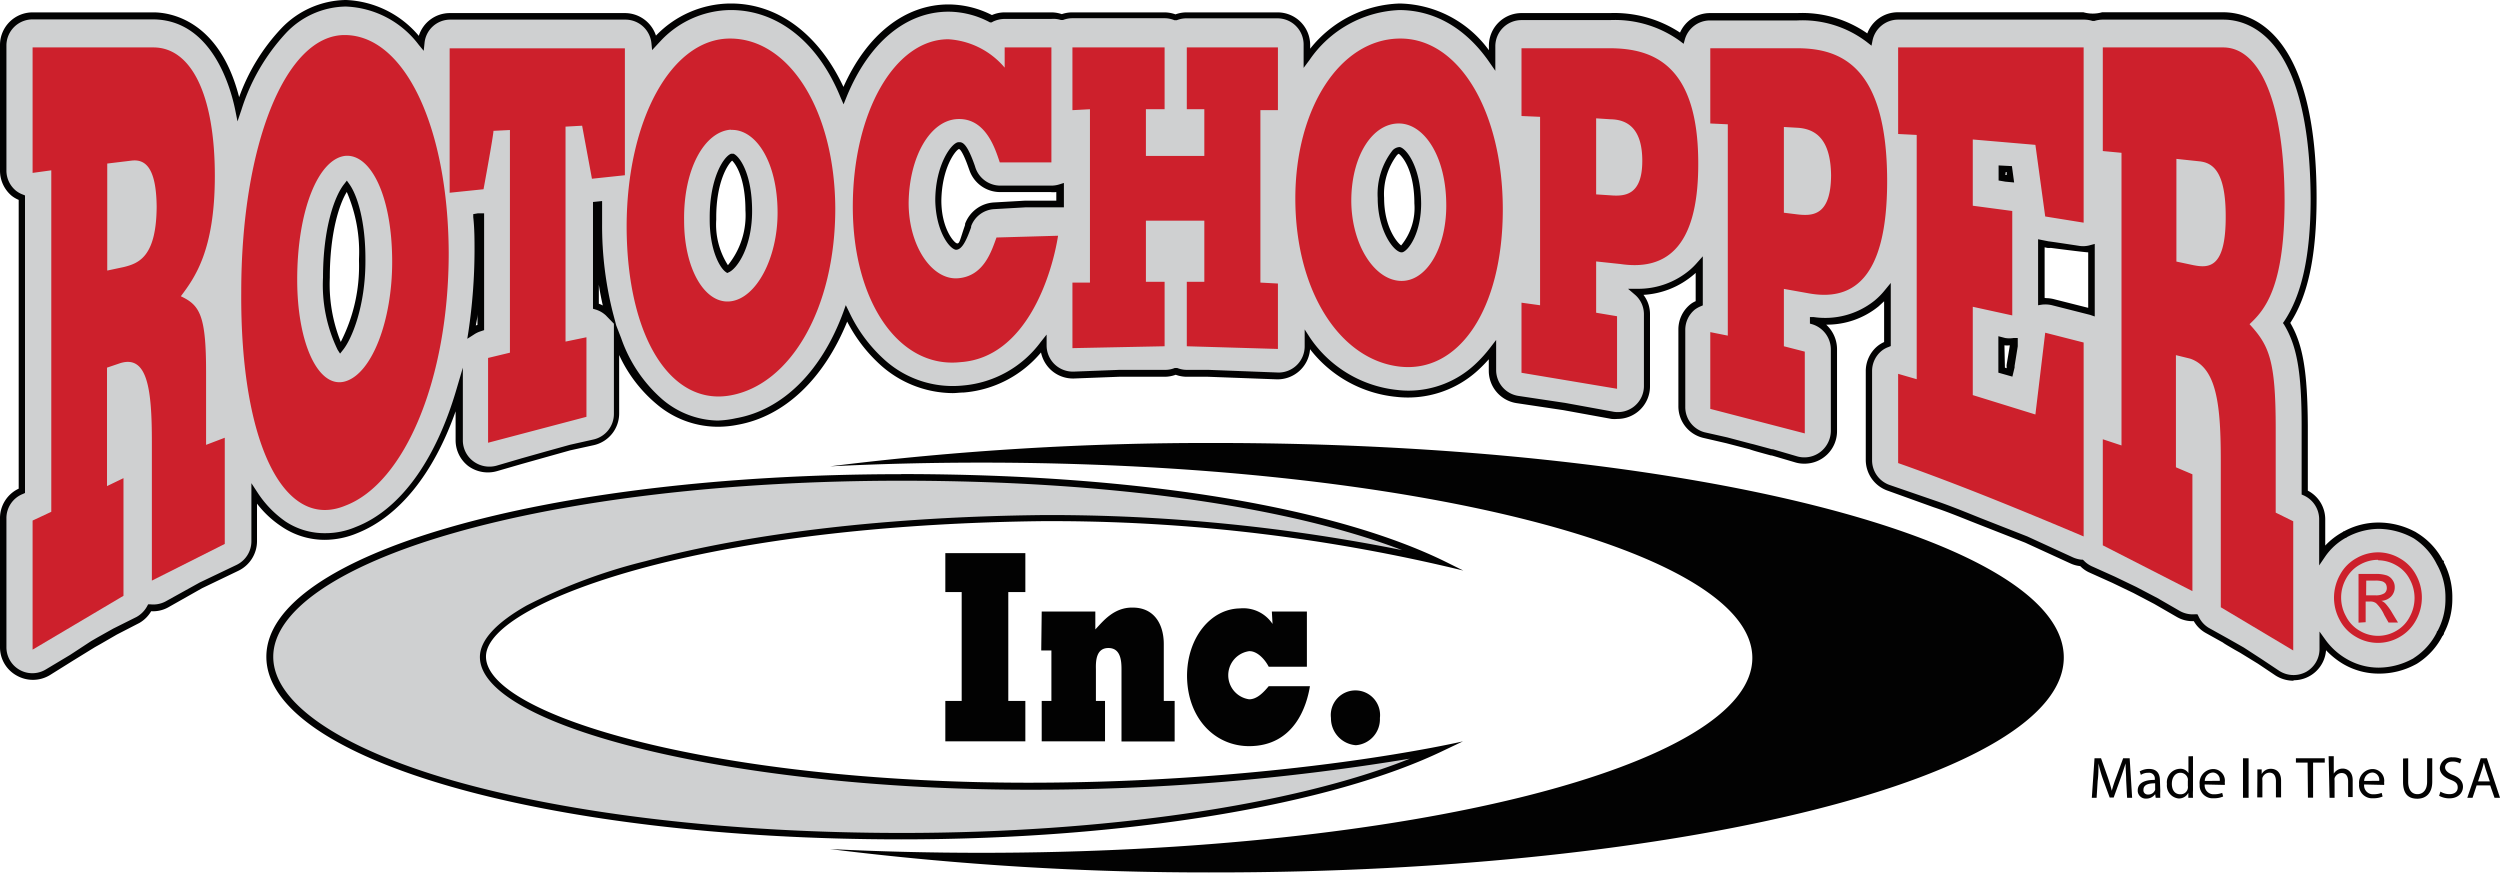 <svg id="Layer_1" data-name="Layer 1" xmlns="http://www.w3.org/2000/svg" viewBox="0 0 214 74.71"><defs><style>.cls-1{fill:#cfd0d1}.cls-2{fill:#020202}.cls-3{fill:#cd202c}</style></defs><path class="cls-1" d="M209 54.1s0 .08-.07.13 0 0 0 .07a.88.88 0 0 0 .07-.2zm-8.32-8.31h.06z"/><path class="cls-1" d="M209.65 51.05a6.06 6.06 0 0 0-.78-2.91 5.75 5.75 0 0 0-2.11-2.32l-.19-.1a6.53 6.53 0 0 0-2.87-.72h-.1a6 6 0 0 0-2.87.79 5.47 5.47 0 0 0-1.9 1.71v-3.07a2.51 2.51 0 0 0-1.49-2.29v-5.66c0-4.59-.38-6.89-1.55-8.84 1.25-1.82 2.27-4.77 2.3-10.68-.07-14-5.44-15.6-7.75-15.62H180a2.44 2.44 0 0 1-1.6 0h-15.92a2.51 2.51 0 0 0-2.46 2 9.42 9.42 0 0 0-6.2-1.93h-7.42a2.5 2.5 0 0 0-2.4 1.86 9.81 9.81 0 0 0-6.24-1.84h-7.51a2.51 2.51 0 0 0-2.51 2.5v1.24A9.7 9.7 0 0 0 119.82.6c-3.17 0-5.91 1.68-7.94 4.39V3.87a2.51 2.51 0 0 0-2.51-2.51h-7.8a2.53 2.53 0 0 0-.94.18 2.53 2.53 0 0 0-.94-.18H91.8a2.52 2.52 0 0 0-.9.17 2.47 2.47 0 0 0-.9-.17h-4a2.47 2.47 0 0 0-1.1.26 7.86 7.86 0 0 0-3.71-.94c-3.85 0-7.12 2.9-9 7.47-2-4.67-5.45-7.57-9.64-7.57a8.66 8.66 0 0 0-6.13 2.66 4.72 4.72 0 0 0-.37.41 2.51 2.51 0 0 0-2.5-2.24H38.49A2.5 2.5 0 0 0 36 3.67 8.45 8.45 0 0 0 29.62.28a7.52 7.52 0 0 0-5.35 2.36 17.58 17.58 0 0 0-3.86 6.66c-1.46-7.24-5.76-7.94-7.26-8H2.79A2.51 2.51 0 0 0 .28 3.85V14.6a2.51 2.51 0 0 0 .92 1.94 2.14 2.14 0 0 0 .68.37V42a2.5 2.5 0 0 0-1.6 2.33v11.06a2.51 2.51 0 0 0 2.47 2.54 2.61 2.61 0 0 0 1.36-.38l2-1.24L8 55.13l1.89-1.08 1.94-1a2.51 2.51 0 0 0 1-1 2.41 2.41 0 0 0 1.46-.28l2.93-1.62 3.12-1.5a2.52 2.52 0 0 0 1.44-2.24v-4.15a8.84 8.84 0 0 0 2.48 2.58 6.49 6.49 0 0 0 6.28.55c3.9-1.49 7-5.9 8.78-12v4.25a2.51 2.51 0 0 0 2.5 2.51 2.83 2.83 0 0 0 .71-.1l2.07-.61 2.13-.6 2.09-.58 2-.45a2.5 2.5 0 0 0 2-2.44V29a12.74 12.74 0 0 0 3.61 5.35 7.85 7.85 0 0 0 6.68 1.68c4.16-.74 7.53-4.22 9.38-9.24a13.21 13.21 0 0 0 3 4.11 8.92 8.92 0 0 0 7 2.36 9.59 9.59 0 0 0 6.86-3.83v.13a2.53 2.53 0 0 0 2.53 2.51h.09l3.9-.15h3.9a2.53 2.53 0 0 0 .94-.18 2.53 2.53 0 0 0 .94.18h1.83l5.88.23a2.5 2.5 0 0 0 2.61-2.4v-.71a10.69 10.69 0 0 0 7.67 4.62 8.56 8.56 0 0 0 6.74-2.21 10.68 10.68 0 0 0 1.34-1.45v1.76a2.51 2.51 0 0 0 2.14 2.48l2.07.3 1.92.3 4.11.75a2.51 2.51 0 0 0 2.92-2 2.38 2.38 0 0 0 0-.46v-6.2A2.46 2.46 0 0 0 140 25a7.14 7.14 0 0 0 4.74-1.69 7.73 7.73 0 0 0 .64-.64V26a2.59 2.59 0 0 0-.59.32 2.52 2.52 0 0 0-.92 1.94v6.58a2.51 2.51 0 0 0 2 2.45l1.94.45c.06 0 2 .52 2 .52l1.92.51 2 .6a2.51 2.51 0 0 0 3.11-1.71 2.32 2.32 0 0 0 .1-.7v-7a2.5 2.5 0 0 0-1.74-2.39 7.08 7.08 0 0 0 5.42-1.57 8 8 0 0 0 .95-1v4.42a2.38 2.38 0 0 0-.68.38 2.51 2.51 0 0 0-.92 1.94v7.65a2.51 2.51 0 0 0 1.69 2.37l4 1.36c1 .34 2.09.77 3.13 1.19l.7.28 4 1.57 3.82 1.84a2.53 2.53 0 0 0 .85.21 2.25 2.25 0 0 0 .75.54l2 .9s1.75.85 1.82.88l1.8.95 1.93 1.12a2.44 2.44 0 0 0 1.47.3 2.45 2.45 0 0 0 1 1.08l1.5.83 1.54.88 1.53 1 1.48 1a2.51 2.51 0 0 0 3.47-.74 2.55 2.55 0 0 0 .4-1.37v-.55a6 6 0 0 0 1.83 1.68 5.66 5.66 0 0 0 3 .82 6.3 6.3 0 0 0 2.94-.75 2.38 2.38 0 0 0 .3-.18 5.75 5.75 0 0 0 2-2.29 6 6 0 0 0 .75-2.85v-.31zM31 22.32c0 3.68-1.09 6.5-1.87 7.45-.48-.74-1.19-2.71-1.19-6 0-4.54 1.1-7 1.75-7.85.5.72 1.31 2.71 1.31 6.23zM41.17 28H41a2.06 2.06 0 0 0-.63.31 48.73 48.73 0 0 0 .52-6.92c0-1 0-2-.11-2.94h.36zm10.71-1.3a2.56 2.56 0 0 0-.9-.46v-8.68h.2v1.68a30.34 30.34 0 0 0 .94 7.64 1.84 1.84 0 0 0-.24-.19zm10.4-3.64c-.42-.29-1.25-1.74-1.25-4.26v-.18c0-3.34 1.2-5 1.65-5.19.35.15 1.41 1.5 1.42 4.59s-1.27 4.78-1.82 5.03zm28.53-5.57h-3l-2.62.15A2.51 2.51 0 0 0 83 19.27v.09c-.19.52-.62 1.72-1 1.74h-.06c-.35-.06-1.49-1.39-1.52-3.93 0-3.11 1.42-4.68 1.74-4.68h.06c.27 0 .62.6 1 1.82l.07.22a2.5 2.5 0 0 0 2.34 1.67H90a2.51 2.51 0 0 0 .82-.13zM120 21.33c-.43-.07-1.73-1.62-1.77-4.38a5.72 5.72 0 0 1 1.18-3.85.68.68 0 0 1 .39-.23c.32.06 1.57 1.38 1.59 4.55 0 2.39-1 3.77-1.39 3.91zm51.42-6.81v-.06h.6c0 .29.08.62.11.83h-.35l-.38-.06zm1 15.11l-.28 1.68v.6l-.69-.2v-2.56l.23.06a2.65 2.65 0 0 0 .84.06 2 2 0 0 0-.12.36zm6.65-3l-1.69-.45-.21-.05-.7-.13-.61-.18a2.43 2.43 0 0 0-1-.06v-5l.57.12h.27l.75.07.74.13.84.15a2.69 2.69 0 0 0 1.13-.06zm29.78 21.48v.07z"/><path class="cls-1" d="M88 67.2c-12.37 0-24.17-1.24-33.22-3.49-8.5-2.12-13.38-4.86-13.38-7.48s5.2-5.54 13.91-7.85c9.16-2.38 20.9-3.78 33.97-3.92a152.16 152.16 0 0 1 34.38 3.82C114 43.52 97 40.81 77.14 40.81 46.77 40.81 23 47.59 23 56.25s23.77 15.44 54.14 15.44c19 0 36.76-2.92 46.42-7.62l.16-.07A192.79 192.79 0 0 1 88 67.2z"/><path class="cls-2" d="M77.15 41.15c17.63 0 32.93 2.14 42.87 5.94a153.44 153.44 0 0 0-29.38-3h-1.37c-13.1.14-24.87 1.5-34 3.94a46.56 46.56 0 0 0-10.19 3.8c-2.65 1.5-4 3-4 4.41 0 6 21.95 11.36 47 11.36a196.9 196.9 0 0 0 32.61-2.66c-10 4-26.25 6.36-43.49 6.36-14.69 0-28.34-1.6-38.44-4.49C29 64 23.39 60.13 23.39 56.22S29 48.46 38.73 45.66c10.09-2.91 23.75-4.51 38.44-4.51m0-.56c-30.49 0-54.37 6.87-54.37 15.63s23.87 15.63 54.34 15.63c19.24 0 36.83-2.93 46.51-7.64l1.58-.75S110.16 67 88 67c-26.56 0-46.4-5.7-46.4-10.8 0-2.47 5.27-5.41 13.77-7.67 9.51-2.52 21.54-3.78 33.89-3.92h1.36a149.21 149.21 0 0 1 34.64 4.23l-1.43-.71c-9.16-4.54-25.53-7.55-46.72-7.55z"/><path class="cls-2" d="M104 37.92a261 261 0 0 0-32.95 2c4.19-.21 8.52-.32 12.95-.32 36.45 0 66 7.47 66 16.72S120.44 73 84 73c-4.43 0-8.76-.11-12.95-.32a261 261 0 0 0 32.95 2c40.13 0 72.66-8.22 72.66-18.4S144.12 37.92 104 37.92z"/><path class="cls-3" d="M2.79 44.56l1.6-.75V14.58l-1.6.22V4.06h10.34c3.22 0 5.26 4 5.26 11 0 6.38-1.72 8.71-2.91 10.3 1.62.77 2.17 1.6 2.16 6.58v6.14l1.6-.61v9.09L13 49.7V37.82c0-4.49-.37-7.47-2.72-6.73l-1.12.38v10.14l1.41-.68V51l-7.78 4.61zm8.46-30.81L9.18 14v9.16l1.41-.3c1.3-.32 2.79-.89 2.82-5.15-.03-3.43-1.01-4.1-2.16-3.96zM20.65 25c0-12.52 3.77-22.08 8.92-22s8.79 8 8.84 18.63c0 10.83-3.77 19.72-8.84 21.65-5.31 2.2-9-5.44-8.92-18.25zm8.92-11.66c-2.33.25-4.13 4.69-4.13 10.6 0 5.51 1.84 9.39 4.13 8.7s4-5.23 4-10.22c0-5.71-1.86-9.25-4-9.08zm8.92 3.13V4.14h15V15l-2.82.3-.84-4.54-1.42.08v18.4l1.79-.37v6.81l-8.42 2.22v-7.26l1.87-.45V11.13l-1.41.07c0 .4-.85 5-.85 5l-2.91.3zm15.15 2.96c0-9.15 3.84-16.19 8.92-16.13s8.9 6.25 8.94 14.54c0 8.53-3.8 15.05-8.94 16s-8.89-4.99-8.92-14.41zm8.92-8.33c-2.27.16-4.07 3.4-4 7.8 0 4.15 1.8 7.18 4 6.89s4-3.71 4-7.57c0-4.38-1.87-7.19-4-7.1zm22.75 9.23l5.26-.15c-.51 3.24-2.67 10.44-8.36 10.82-5.27.57-9.21-5.21-9.21-13.3s3.59-14.34 8.18-14.34A6.86 6.86 0 0 1 86 5.79V4.06h4v9.84h-4.42c-.38-1.13-1.18-3.79-3.58-3.71s-4.18 3.27-4.22 7.19c0 3.68 2 6.61 4.22 6.44s2.87-2.32 3.3-3.49zm6.49 3.86h1.5V9.35l-1.5.08V4.06h7.89v5.29h-1.6v4h5v-4h-1.5V4.06h7.8v5.37h-1.5v14.76l1.5.08v5.6l-7.8-.23v-5.52h1.5v-5.23h-5v5.23h1.6v5.52l-7.89.16zM110.88 17c0-7.71 3.81-13.64 8.92-13.7s8.83 6.28 8.84 14.61c0 8.54-3.74 14.06-8.84 13.47s-8.91-6.44-8.92-14.38zm8.92-6.43c-2.29-.05-4.11 2.73-4.13 6.58 0 3.65 1.87 6.73 4.13 6.89s4-2.76 4-6.43c.01-4.19-1.87-6.99-4-7.04zm10.44-6.44h7.52c3.76 0 7.63 1.41 7.61 9.92 0 7.45-3 9.09-6.67 8.55l-2.07-.22v4.39l1.79.3v6.21l-8.18-1.37v-6l1.59.22V10l-1.59-.07zm6.39 6v6.51l1.22.08c1.24.1 2.73 0 2.73-2.95 0-2.72-1.22-3.54-2.73-3.56zm9.77-6h7.43c3.82 0 7.7 1.6 7.71 11.36 0 8.57-3.07 10.3-6.77 9.61l-2.07-.37v4.91l1.79.46v7L146.4 35v-6.57l1.5.3V10.64l-1.5-.07zm7.52 6.81l-1.22-.07v7.34l1.22.15c1.3.14 2.79.05 2.82-3.33-.03-3.03-1.24-3.97-2.82-4.09zM162.48 32l1.59.46V11.55l-1.59-.08V4.06h15.88v15l-3.29-.53-.84-6.13-5.36-.46v5.67l3.38.45V27l-3.38-.74v7.56l5.36 1.66.84-7 3.29.84v16.6s-4.39-1.87-8.65-3.56-7.23-2.72-7.23-2.72zM180 37.6l1.6.53V13.08l-1.6-.15V4.06h10.3c3.18 0 5.23 4.76 5.26 13.09 0 7.57-1.76 9.43-3 10.6 1.68 1.83 2.24 3.08 2.24 8.93v7.2l1.5.74v11.06l-6.2-3.7V39.49c0-4.71-.31-8-2.62-8.79l-1.22-.3V40l1.41.6v10L180 46.68V37.6zm8.46-23.77l-2.16-.23v8.79l1.41.3c1.35.27 2.84.33 2.81-4.24-.01-3.57-.99-4.45-2.1-4.62z"/><path class="cls-2" d="M182 66.81c0-.47-.05-1-.05-1.46-.12.37-.26.81-.43 1.28l-.59 1.64h-.34l-.59-1.61a11.16 11.16 0 0 1-.37-1.31c0 .42 0 1-.07 1.49l-.09 1.45h-.41l.23-3.38h.56l.58 1.64c.14.41.25.78.34 1.14a11.4 11.4 0 0 1 .37-1.14l.6-1.64h.56l.21 3.38h-.43zm2.92.9a5.63 5.63 0 0 0 0 .58h-.39l-.05-.31a.91.91 0 0 1-.74.38.69.69 0 0 1-.75-.63v-.07c0-.59.52-.91 1.46-.9v-.05a.49.49 0 0 0-.43-.56.24.24 0 0 0-.12 0 1.11 1.11 0 0 0-.64.18l-.1-.3a1.59 1.59 0 0 1 .8-.21c.75 0 .93.51.93 1zm-.44-.66c-.48 0-1 .08-1 .55a.36.36 0 0 0 .33.41h.07a.61.61 0 0 0 .6-.4.78.78 0 0 0 0-.14zm3.24-2.32v2.93a6 6 0 0 0 0 .63h-.4v-.42a.91.91 0 0 1-.83.48 1.12 1.12 0 0 1-1-1.24 1.16 1.16 0 0 1 1.09-1.3.8.8 0 0 1 .75.37v-1.44zm-.44 2.12a.61.61 0 0 0 0-.19.65.65 0 0 0-.64-.51c-.45 0-.73.41-.73.94s.25.9.72.9a.62.62 0 0 0 .65-.72zm1.44.3a.77.77 0 0 0 .7.84h.13a1.89 1.89 0 0 0 .67-.12l.08.31a1.88 1.88 0 0 1-.81.15 1.11 1.11 0 0 1-1.2-1v-.18a1.19 1.19 0 0 1 1.15-1.32 1 1 0 0 1 1 1.15.74.74 0 0 1 0 .21zm1.29-.31a.62.62 0 0 0-.53-.71h-.08a.72.72 0 0 0-.67.72zm2.47-1.93v3.38H192v-3.38zm.75 1.61v-.66h.37v.4a.88.88 0 0 1 .8-.45c.34 0 .86.2.86 1v1.45h-.44v-1.4c0-.39-.15-.72-.56-.72a.65.65 0 0 0-.6.45.76.76 0 0 0 0 .21v1.46h-.44zm4.3-1.24h-1v-.37H199v.37h-1v3h-.44zm1.8-.55h.44v1.49a1 1 0 0 1 .32-.31.87.87 0 0 1 .45-.12c.32 0 .85.2.85 1v1.44H201v-1.34c0-.39-.15-.72-.56-.72a.65.65 0 0 0-.6.44.76.76 0 0 0 0 .21v1.47h-.43zm3.04 2.42a.76.76 0 0 0 .7.84h.13a1.93 1.93 0 0 0 .67-.12l.08.31a1.91 1.91 0 0 1-.81.15 1.11 1.11 0 0 1-1.2-1 .54.54 0 0 1 0-.18 1.18 1.18 0 0 1 1.14-1.32 1 1 0 0 1 1 1.15.74.74 0 0 1 0 .21zm1.29-.31a.62.62 0 0 0-.54-.71h-.07a.74.74 0 0 0-.68.72zm2.48-1.93v2c0 .74.34 1.07.79 1.07s.83-.33.83-1.07v-2h.44v2c0 1-.55 1.46-1.28 1.46s-1.22-.37-1.22-1.44v-2zm2.76 2.85a1.5 1.5 0 0 0 .78.22c.44 0 .7-.23.7-.57s-.18-.5-.63-.67-.9-.5-.9-1a1 1 0 0 1 1.1-.91 1.49 1.49 0 0 1 .75.16l-.12.36a1.22 1.22 0 0 0-.64-.16c-.46 0-.64.27-.64.5s.21.47.68.65.85.5.85 1-.37 1-1.18 1a1.83 1.83 0 0 1-.86-.22zm3.1-.53l-.35 1.06h-.45l1.15-3.38h.53l1.12 3.38h-.47l-.37-1.06zm1.13-.34l-.34-1c-.07-.22-.12-.42-.17-.61-.05.19-.1.4-.17.61l-.33 1zM80.92 50.68v-3.33h6.85v3.33h-1.46V60h1.46v3.46h-6.85V60h1.4v-9.32zm8.25 1.67h4.59v1.53c.62-.65 1.56-1.9 3.2-1.87 1.83 0 2.66 1.41 2.66 3.13V60h.93v3.47H96v-6.2c0-.75-.09-1.8-1.12-1.8s-1.09 1.06-1.07 1.8V60h.78v3.46h-5.42V60H90v-4.32h-.87zm19.76 1.06l-.06-1.06h3v4.72h-3.27c-.34-.66-1-1.35-1.67-1.33a2.08 2.08 0 0 0 0 4.12c.67 0 1.23-.59 1.67-1.12h3.53c-.26 1.62-1.29 5.12-5.2 5.13-2.93 0-5.29-2.37-5.32-6 0-3.25 2-5.75 4.53-5.79a3 3 0 0 1 2.79 1.33zm5 8.05a2.11 2.11 0 1 1 4.19 0 2.23 2.23 0 0 1-2.06 2.33 2.31 2.31 0 0 1-2.13-2.33zm95.17-7.03l-.5-.25v-.15l.14.06-.04-.09h.06-.06l.51.22h-.06.06l-.23-.1.23.1a2.26 2.26 0 0 1-.11.21zm-8.31-8.38l-.25-.5.1-.06.27.49h-.06z"/><path class="cls-2" d="M196.31 58.27a2.87 2.87 0 0 1-1.53-.45l-1.49-1-1.53-.94-.48-.27c-.58-.34-.88-.51-1-.61l-1.49-.83a2.67 2.67 0 0 1-1-1 2.66 2.66 0 0 1-1.44-.35l-1.94-1.12-1.79-.94-1.81-.87-2-.9a2.57 2.57 0 0 1-.74-.53 2.69 2.69 0 0 1-.84-.23l-3.88-1.78-4-1.57-.71-.28c-1.05-.42-2.12-.85-3.12-1.18L161.58 42a2.79 2.79 0 0 1-1.87-2.61v-7.61a2.78 2.78 0 0 1 1-2.15 2.57 2.57 0 0 1 .57-.35v-3.49l-.48.44a7 7 0 0 1-4.48 1.56 2.85 2.85 0 0 1 .93 2.11v7a2.78 2.78 0 0 1-2.8 2.79 2.63 2.63 0 0 1-.78-.11l-2-.59h-.07c-1.06-.29-1.58-.43-1.83-.53l-2-.52-1.94-.45a2.77 2.77 0 0 1-2.16-2.71v-6.55a2.76 2.76 0 0 1 1-2.16 2 2 0 0 1 .48-.29v-2.42c-.06.05-.11.11-.17.15a7.23 7.23 0 0 1-4.3 1.73 2.68 2.68 0 0 1 .56 1.63v6.2a2.79 2.79 0 0 1-2.79 2.79 2.74 2.74 0 0 1-.5 0l-4.12-.75-4-.6a2.8 2.8 0 0 1-2.39-2.76v-1a11.89 11.89 0 0 1-.93.95 8.87 8.87 0 0 1-7 2.27 10.63 10.63 0 0 1-7.37-4.08 2.79 2.79 0 0 1-2.89 2.58l-5.87-.22h-1.8a2.74 2.74 0 0 1-.94-.17 2.74 2.74 0 0 1-.94.17h-3.9l-3.89.15a2.79 2.79 0 0 1-2-.78 2.85 2.85 0 0 1-.8-1.45 9.63 9.63 0 0 1-6.62 3.43c-.31 0-.63.05-.94.05a9.34 9.34 0 0 1-6.26-2.48 13 13 0 0 1-2.77-3.64c-2 4.91-5.36 8.11-9.37 8.83a8.73 8.73 0 0 1-1.69.17 8.11 8.11 0 0 1-5.22-1.91A12 12 0 0 1 53 30.39v5a2.78 2.78 0 0 1-2.19 2.72l-2 .44-2.07.58-2.13.6-2.07.6a2.84 2.84 0 0 1-2.46-.44A2.79 2.79 0 0 1 39 37.67v-2.46c-1.9 5.38-4.86 9-8.4 10.42a7.27 7.27 0 0 1-2.8.58 6.55 6.55 0 0 1-3.73-1.16A8.6 8.6 0 0 1 22 43.11v3.23a2.82 2.82 0 0 1-1.6 2.52l-3.1 1.49L14.38 52a2.67 2.67 0 0 1-1.44.32 2.77 2.77 0 0 1-1 1l-1.94 1-1.4.81-.48.27-1.85 1.14-2 1.25a2.81 2.81 0 0 1-2.82.05A2.76 2.76 0 0 1 0 55.41V44.35a2.78 2.78 0 0 1 1.6-2.52V17.11a2.63 2.63 0 0 1-.6-.35 2.81 2.81 0 0 1-1-2.16V3.85a2.79 2.79 0 0 1 2.79-2.79h10.36c1.33 0 5.62.59 7.32 7.26a16.91 16.91 0 0 1 3.6-5.88A7.79 7.79 0 0 1 29.56 0h.06a8.59 8.59 0 0 1 6.23 3.07 2.78 2.78 0 0 1 2.64-1.95h15a2.8 2.8 0 0 1 2.66 1.93A8.93 8.93 0 0 1 62.47.3h.1c4 0 7.5 2.59 9.63 7.14 2-4.48 5.26-7.06 9-7.06a8.26 8.26 0 0 1 3.71.91A2.7 2.7 0 0 1 86 1.06h4a2.73 2.73 0 0 1 .89.15 2.73 2.73 0 0 1 .89-.15h7.9a2.74 2.74 0 0 1 .94.17 2.74 2.74 0 0 1 .94-.17h7.8a2.79 2.79 0 0 1 2.79 2.79v.32A10.19 10.19 0 0 1 119.82.3a9.68 9.68 0 0 1 7.63 4v-.36a2.79 2.79 0 0 1 2.77-2.82h7.59a10.23 10.23 0 0 1 6 1.67 2.8 2.8 0 0 1 2.55-1.67h7.48a9.74 9.74 0 0 1 6 1.74 2.79 2.79 0 0 1 2.61-1.81h15.89a2.9 2.9 0 0 0 1.6 0h10.36c2.39 0 8 1.62 8 15.89 0 5-.75 8.39-2.25 10.7 1.09 1.87 1.47 4.16 1.5 8.82V42a2.76 2.76 0 0 1 1.49 2.46v2.24a6.08 6.08 0 0 1 1.5-1.16 6.15 6.15 0 0 1 3-.81h.12a6.65 6.65 0 0 1 3 .75 1.13 1.13 0 0 1 .21.12 6 6 0 0 1 2.25 2.4 6.43 6.43 0 0 1 .8 3v.33a6.27 6.27 0 0 1-.79 3 6.05 6.05 0 0 1-2.08 2.38 2.33 2.33 0 0 1-.34.2 6.49 6.49 0 0 1-3 .75h-.08a6 6 0 0 1-3.1-.85 6.82 6.82 0 0 1-1.42-1.15 2.78 2.78 0 0 1-2.77 2.57zm-5.63-3.63l.9.51.49.28 1.54 1 1.5 1a2.27 2.27 0 0 0 2.28.09 2.24 2.24 0 0 0 1.16-2v-1.46l.51.71a5.81 5.81 0 0 0 1.75 1.6 5.46 5.46 0 0 0 2.81.78 6.13 6.13 0 0 0 2.81-.71 1.4 1.4 0 0 0 .26-.16 5.48 5.48 0 0 0 1.91-2.17 5.72 5.72 0 0 0 .73-2.73v-.33a5.72 5.72 0 0 0-.75-2.77 5.52 5.52 0 0 0-2-2.22l-.17-.09a6.26 6.26 0 0 0-2.74-.7h-.1a5.86 5.86 0 0 0-2.74.75 5.22 5.22 0 0 0-1.8 1.63l-.51.75v-4a2.24 2.24 0 0 0-1.34-2l-.16-.07v-5.85c0-4.68-.41-6.87-1.5-8.69l-.1-.14.1-.14C197 25.29 197.79 22 197.79 17c-.07-13.78-5.23-15.32-7.48-15.32H180a2.45 2.45 0 0 0-.71.11h-.18a2.45 2.45 0 0 0-.71-.11h-15.92a2.24 2.24 0 0 0-2.19 1.78l-.09.45-.37-.29a9.09 9.09 0 0 0-6-1.87h-7.48a2.24 2.24 0 0 0-2.12 1.6l-.11.4-.33-.25a9.5 9.5 0 0 0-6-1.78h-7.55A2.24 2.24 0 0 0 128 3.94v2.12l-.52-.75c-2-2.89-4.67-4.43-7.68-4.45a9.8 9.8 0 0 0-7.71 4.28l-.5.67v-2a2.24 2.24 0 0 0-2.25-2.24h-7.77a2.2 2.2 0 0 0-.84.16h-.2a2.21 2.21 0 0 0-.84-.17H91.8a2.22 2.22 0 0 0-.8.15h-.19a2.13 2.13 0 0 0-.81-.09h-4a2.39 2.39 0 0 0-1 .23l-.12.07h-.13A7.59 7.59 0 0 0 81.19 1c-3.65 0-6.83 2.66-8.73 7.31l-.25.62-.27-.62C70 3.55 66.52.86 62.56.86h-.09a8.31 8.31 0 0 0-5.86 2.58l-.28.3-.51.55-.06-.61a2.24 2.24 0 0 0-2.22-2h-15a2.21 2.21 0 0 0-2.2 2l-.07.67-.43-.52A8.2 8.2 0 0 0 29.61.56h-.05a7.17 7.17 0 0 0-5.09 2.28 17.29 17.29 0 0 0-3.8 6.55l-.34 1-.2-1c-.37-1.8-1.94-7.68-7-7.73H2.79A2.24 2.24 0 0 0 .55 3.85V14.6a2.23 2.23 0 0 0 .81 1.72 2.16 2.16 0 0 0 .61.34l.17.07V42.2l-.2.09a2.22 2.22 0 0 0-1.39 2.06v11.06a2.22 2.22 0 0 0 3.38 1.89L6 56.06l1.8-1.18.5-.29 1.39-.78 2-1a2.32 2.32 0 0 0 .9-.91l.09-.17h.18a2.24 2.24 0 0 0 1.3-.24l2.94-1.63 3.14-1.5a2.25 2.25 0 0 0 1.28-2v-5l.51.78a9 9 0 0 0 2.41 2.5 6.05 6.05 0 0 0 3.42 1 6.59 6.59 0 0 0 2.59-.53c3.76-1.45 6.82-5.63 8.62-11.77l.55-1.87v6.23a2.23 2.23 0 0 0 .89 1.78 2.29 2.29 0 0 0 2 .38l2.11-.62 2.09-.59 2.09-.58 2-.45a2.24 2.24 0 0 0 1.75-2.17v-7.74l-.62-.64a1.29 1.29 0 0 0-.17-.16 2.2 2.2 0 0 0-.8-.42l-.2-.06v-9.14l.78-.08v2a30.34 30.34 0 0 0 .93 7.59l.28 1.06.42 1.08a12.28 12.28 0 0 0 3.52 5.24A7.52 7.52 0 0 0 61.43 36a8.49 8.49 0 0 0 1.57-.2c4-.71 7.31-4 9.18-9.06l.22-.62.29.59a12.81 12.81 0 0 0 2.93 4 8.7 8.7 0 0 0 6.8 2.29 9.25 9.25 0 0 0 6.67-3.73l.5-.63v.93a2.24 2.24 0 0 0 2.24 2.24h.09l3.9-.15h3.91a2.12 2.12 0 0 0 .83-.16h.21a2.2 2.2 0 0 0 .84.16h1.83l6 .23a2.24 2.24 0 0 0 2.24-2.24V28.2l.45.7a10.3 10.3 0 0 0 7.47 4.48 8.06 8.06 0 0 0 1 .06 8.36 8.36 0 0 0 5.6-2.19 11.45 11.45 0 0 0 1.37-1.5l.5-.65v2.59a2.24 2.24 0 0 0 1.91 2.2l4 .6 4.11.75a2.23 2.23 0 0 0 2.63-2.19v-6.18a2.2 2.2 0 0 0-.8-1.67l-.56-.48h.75a6.83 6.83 0 0 0 4.55-1.62 5.85 5.85 0 0 0 .61-.61l.49-.55v4.2l-.16.07a2.39 2.39 0 0 0-.52.29 2.24 2.24 0 0 0-.82 1.73v6.58A2.23 2.23 0 0 0 145.9 37l1.95.44 2 .53.25.06 1.59.43h.08l2.05.6a2.25 2.25 0 0 0 2-.37 2.3 2.3 0 0 0 .9-1.79v-7a2.26 2.26 0 0 0-1.55-2.13l-.24-.07v-.56h.31a6.76 6.76 0 0 0 5.2-1.39 6.09 6.09 0 0 0 .91-.92l.5-.61v5.4l-.18.08a2 2 0 0 0-.6.33 2.24 2.24 0 0 0-.82 1.72v7.65a2.24 2.24 0 0 0 1.49 2.11l3.95 1.36c1 .34 2.09.77 3.13 1.19l.72.29 4 1.57 3.9 1.79a2.45 2.45 0 0 0 .75.2h.1l.08.07a2.24 2.24 0 0 0 .66.48l2 .9 1.83.88 1.81.95 1.94 1.12a2.27 2.27 0 0 0 1.3.27h.19l.09.17a2.23 2.23 0 0 0 .89 1zM51.26 26a2.07 2.07 0 0 1 .34.15c-.13-.58-.25-1.17-.34-1.78zm121 6.24l-1.2-.34v-3.12l.57.15a2.11 2.11 0 0 0 .75 0h.34v.71l-.27 1.68v.13zm-.64-.77l.15.05v-.13a.47.47 0 0 1 0-.16c0-.05.26-1.55.27-1.67a2.4 2.4 0 0 1-.46 0zm-142.51-1.2l-.21-.33a12.7 12.7 0 0 1-1.25-6.18c0-4.25 1-7 1.81-8l.23-.3.22.31c.66.93 1.37 3.1 1.37 6.4v.18c0 3.86-1.16 6.68-1.94 7.63zm.57-13.83c-.62 1-1.45 3.46-1.45 7.35a13.21 13.21 0 0 0 .94 5.48 14.28 14.28 0 0 0 1.56-6.92v-.18a12.93 12.93 0 0 0-1.05-5.75zM40 29l.1-.63a48.06 48.06 0 0 0 .52-6.88c0-.95 0-1.93-.11-2.91v-.25l.4-.07h.53v10l-.33.11a2.26 2.26 0 0 0-.56.28zm.87-2.14c0 .35-.09.7-.14 1l.14-.05zm138.44.23l-.41-.14-3.2-.81a2.43 2.43 0 0 0-.93-.06l-.31.05v-5.65l.9.18c.08 0 2 .29 2.58.38a2.16 2.16 0 0 0 1-.06l.37-.1zm-4.17-1.57a2.91 2.91 0 0 1 .72.1l2.89.73V21.6c-.3 0-3.2-.38-3.2-.38a1.54 1.54 0 0 1-.3 0l-.23-.05v4.33zM62.25 23.37l-.13-.09c-.53-.38-1.37-1.91-1.37-4.49v-.18c0-3.37 1.19-5.21 1.83-5.45h.21c.52.22 1.58 1.69 1.59 4.86s-1.31 5-2 5.29zm.42-9.62c-.41.35-1.36 1.89-1.36 4.86v.19a6.48 6.48 0 0 0 1 3.9 6.76 6.76 0 0 0 1.5-4.7c0-2.72-.81-3.94-1.14-4.25zM120 21.6h-.07c-.69-.1-2-1.93-2-4.65a6.06 6.06 0 0 1 1.26-4.06.87.87 0 0 1 .58-.3h.06c.52.1 1.79 1.63 1.82 4.82 0 2.54-1.06 4-1.58 4.18zm-.26-8.44a.52.52 0 0 0-.17.13 5.53 5.53 0 0 0-1.09 3.65c0 2.51 1.12 3.84 1.46 4.07a5.05 5.05 0 0 0 1.13-3.6c0-2.88-1.06-4.06-1.33-4.24zm-37.93 8.22c-.59-.12-1.7-1.66-1.75-4.21 0-3.08 1.42-5 2-5h.07c.32 0 .69.24 1.31 2l.07.22a2.26 2.26 0 0 0 2.1 1.5H90a2.26 2.26 0 0 0 .69-.11l.38-.12v2.09h-3.31l-2.63.15a2.24 2.24 0 0 0-2 1.46v.09c-.42 1.17-.78 1.9-1.27 1.93h-.11zm.26-8.62c-.31.15-1.44 1.61-1.49 4.4 0 2.31 1 3.51 1.28 3.65s.29-.23.75-1.55v-.1a2.81 2.81 0 0 1 2.47-1.83l2.61-.15h2.73v-.74a2.07 2.07 0 0 1-.5 0h-4.4A2.78 2.78 0 0 1 83 14.62l-.08-.22c-.48-1.38-.74-1.6-.79-1.63zm90.34 2.86l-.75-.07-.58-.1v-1.29l1.14.06zm-.75-.64h.11v-.25h-.08z"/><path class="cls-2" d="M208.65 48.34v-.12l.5-.25.06.11z"/><path class="cls-3" d="M203.54 47.28a3.68 3.68 0 0 1 1.86.5 3.53 3.53 0 0 1 1.41 1.43 4 4 0 0 1 0 3.88 3.61 3.61 0 0 1-1.39 1.43 3.68 3.68 0 0 1-3.74 0 3.54 3.54 0 0 1-1.39-1.43 4 4 0 0 1-.5-1.93 4.05 4.05 0 0 1 .51-1.95 3.53 3.53 0 0 1 1.41-1.43 3.75 3.75 0 0 1 1.83-.5zm0 .64a3.17 3.17 0 0 0-1.54.42 3 3 0 0 0-1.18 1.2 3.3 3.3 0 0 0 0 3.22A2.94 2.94 0 0 0 202 54a3.06 3.06 0 0 0 3.12 0 2.89 2.89 0 0 0 1.15-1.2 3.33 3.33 0 0 0 0-3.22 2.88 2.88 0 0 0-1.17-1.2 3.13 3.13 0 0 0-1.52-.42zm-1.65 5.38v-4.17h1.4a3 3 0 0 1 1 .12 1 1 0 0 1 .51.4 1 1 0 0 1 .19.61 1.13 1.13 0 0 1-.31.8 1.23 1.23 0 0 1-.84.37 1 1 0 0 1 .34.22 4.5 4.5 0 0 1 .6.83l.49.81h-.81l-.37-.65a3.18 3.18 0 0 0-.69-1 .81.81 0 0 0-.52-.15h-.38v1.77zm.65-2.34h.79a1.33 1.33 0 0 0 .78-.18.55.55 0 0 0 .2-.46.67.67 0 0 0-.09-.34.65.65 0 0 0-.28-.21 2 2 0 0 0-.65-.07h-.74z"/></svg>